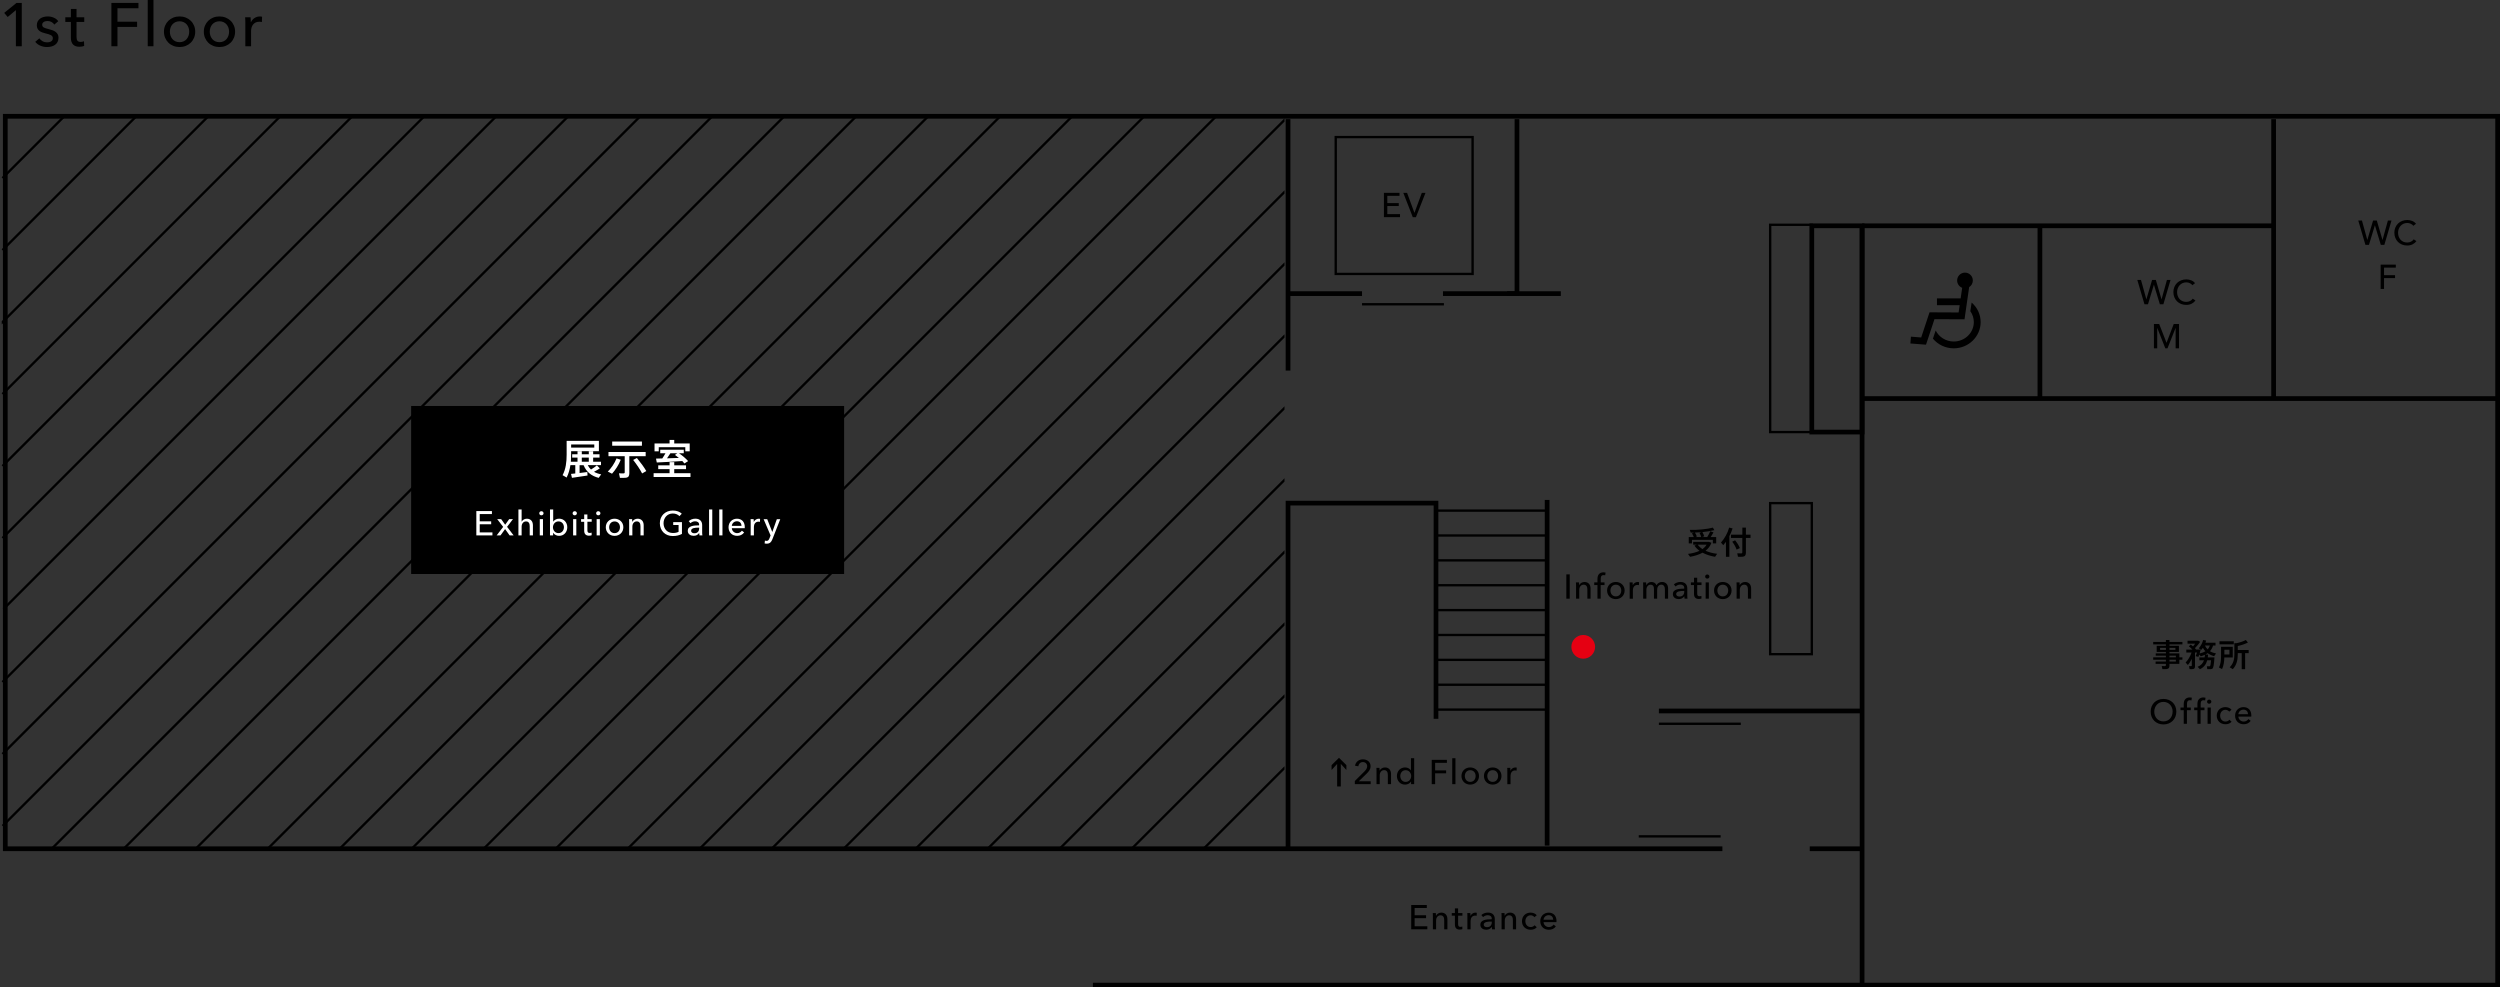 <?xml version="1.0" encoding="UTF-8"?>
<svg id="_レイヤー_2" data-name="レイヤー 2" xmlns="http://www.w3.org/2000/svg" xmlns:xlink="http://www.w3.org/1999/xlink" viewBox="0 0 1060.34 418.82">
  <rect x="0" y="0" width="1060.34" height="418.82" fill="#333333" stroke="none"/>
  <defs>
    <style>
      .cls-1, .cls-2, .cls-3 {
        fill: none;
      }

      .cls-1, .cls-3 {
        stroke: #000;
        stroke-miterlimit: 10;
      }

      .cls-4 {
        fill: #e50012;
      }

      .cls-4, .cls-5, .cls-2, .cls-6 {
        stroke-width: 0px;
      }

      .cls-6 {
        fill: #fff;
      }

      .cls-3 {
        stroke-width: 2px;
      }

      .cls-7 {
        clip-path: url(#clippath);
      }
    </style>
    <clipPath id="clippath">
      <rect class="cls-2" x=".74" y="49.22" width="544.06" height="310.67"/>
    </clipPath>
  </defs>
  <g id="_レイヤー_1-2" data-name="レイヤー 1">
    <g>
      <polyline class="cls-3" points="463.54 417.82 1059.34 417.82 1059.34 49.32 2.24 49.32 2.24 359.99 730.53 359.99"/>
      <line class="cls-3" x1="789.78" y1="417.82" x2="789.78" y2="95.77"/>
      <line class="cls-3" x1="789.78" y1="95.77" x2="964.32" y2="95.77"/>
      <line class="cls-3" x1="789.78" y1="169.04" x2="1059.34" y2="169.04"/>
      <line class="cls-3" x1="964.32" y1="50.53" x2="964.32" y2="169.04"/>
      <line class="cls-3" x1="865.2" y1="95.77" x2="865.2" y2="169.04"/>
      <line class="cls-3" x1="656.19" y1="358.65" x2="656.19" y2="212.04"/>
      <line class="cls-3" x1="703.59" y1="301.55" x2="789.78" y2="301.55"/>
      <line class="cls-3" x1="546.3" y1="50.53" x2="546.3" y2="157.18"/>
      <polyline class="cls-3" points="546.3 359.99 546.3 213.39 609.06 213.39 609.06 304.87"/>
      <line class="cls-3" x1="546.3" y1="124.53" x2="577.68" y2="124.53"/>
      <polyline class="cls-3" points="612.02 124.53 643.4 124.53 643.4 50.53"/>
      <line class="cls-3" x1="767.58" y1="359.99" x2="789.78" y2="359.99"/>
      <rect class="cls-1" x="750.79" y="213.39" width="17.66" height="64.07"/>
      <rect class="cls-1" x="750.79" y="95.34" width="17.66" height="87.92"/>
      <rect class="cls-3" x="768.45" y="95.77" width="21.33" height="87.49"/>
      <line class="cls-3" x1="639.19" y1="124.53" x2="662" y2="124.53"/>
      <line class="cls-1" x1="609.06" y1="216.57" x2="656.19" y2="216.57"/>
      <line class="cls-1" x1="609.06" y1="227.12" x2="656.19" y2="227.12"/>
      <line class="cls-1" x1="609.06" y1="237.67" x2="656.19" y2="237.67"/>
      <line class="cls-1" x1="609.06" y1="248.22" x2="656.19" y2="248.22"/>
      <line class="cls-1" x1="609.06" y1="258.77" x2="656.19" y2="258.77"/>
      <line class="cls-1" x1="609.06" y1="269.32" x2="656.19" y2="269.32"/>
      <line class="cls-1" x1="609.06" y1="290.42" x2="656.19" y2="290.42"/>
      <line class="cls-1" x1="609.06" y1="279.87" x2="656.19" y2="279.87"/>
      <line class="cls-1" x1="609.06" y1="300.97" x2="656.19" y2="300.97"/>
      <line class="cls-1" x1="577.68" y1="129.05" x2="612.42" y2="129.05"/>
      <line class="cls-1" x1="703.59" y1="306.98" x2="738.34" y2="306.98"/>
      <line class="cls-1" x1="695.05" y1="354.73" x2="729.79" y2="354.73"/>
      <g>
        <path class="cls-5" d="M588.41,90.82h5.39v1.28h-6.83v-10.31h6.61v1.27h-5.17v3.08h4.86v1.24h-4.86v3.43Z"/>
        <path class="cls-5" d="M599.9,90.24h.04l3.1-8.44h1.56l-4.05,10.31h-1.34l-4.02-10.31h1.6l3.1,8.44Z"/>
      </g>
      <g>
        <path class="cls-5" d="M599.99,392.87h5.39v1.28h-6.83v-10.31h6.61v1.27h-5.17v3.08h4.86v1.24h-4.86v3.43Z"/>
        <path class="cls-5" d="M608.99,387.25c.02.18.03.37.04.59,0,.22.01.4.01.55h.04c.09-.19.21-.36.36-.52s.32-.3.52-.42.41-.22.64-.28c.23-.07.48-.1.73-.1.45,0,.83.08,1.15.23.32.15.59.35.8.6.21.25.37.55.47.89.1.34.15.7.15,1.09v4.28h-1.36v-3.83c0-.28-.02-.55-.07-.8-.04-.25-.12-.48-.24-.67-.12-.19-.28-.35-.48-.47s-.47-.17-.79-.17c-.54,0-.99.21-1.34.62-.34.41-.52.96-.52,1.65v3.67h-1.36v-5.42c0-.18,0-.42-.01-.71,0-.29-.02-.55-.04-.77h1.29Z"/>
        <path class="cls-5" d="M620.27,388.37h-1.83v3.59c0,.42.08.72.23.89.16.18.4.27.74.27.13,0,.26-.01.41-.04.15-.03.28-.07.39-.12l.04,1.12c-.17.06-.35.1-.55.14-.2.03-.41.05-.62.05-.65,0-1.15-.18-1.49-.54-.34-.36-.51-.9-.51-1.62v-3.74h-1.33v-1.12h1.33v-1.98h1.35v1.98h1.83v1.12Z"/>
        <path class="cls-5" d="M622.37,388.03c0-.29-.02-.55-.04-.77h1.29c.02.18.03.38.04.61s.01.42.01.56h.04c.19-.41.48-.74.85-.98.37-.25.79-.37,1.26-.37.21,0,.39.02.54.07l-.06,1.26c-.19-.05-.4-.07-.63-.07-.33,0-.62.06-.86.18-.24.12-.44.28-.6.49s-.28.44-.36.7c-.08.27-.12.55-.12.84v3.62h-1.36v-5.42c0-.18,0-.42-.01-.71Z"/>
        <path class="cls-5" d="M632.71,389.69c0-.52-.16-.9-.47-1.15s-.72-.37-1.24-.37c-.39,0-.76.08-1.1.23-.34.15-.63.34-.87.57l-.73-.87c.34-.32.75-.57,1.24-.76.49-.19,1.02-.28,1.58-.28.49,0,.92.07,1.29.21.36.14.66.33.89.58s.41.53.52.86.17.68.17,1.06v3.01c0,.23,0,.48.02.74.02.26.04.47.08.63h-1.25c-.08-.33-.12-.66-.12-.99h-.04c-.25.37-.57.66-.95.86-.38.2-.84.31-1.36.31-.27,0-.56-.04-.85-.11-.3-.07-.57-.19-.81-.36-.24-.16-.44-.38-.6-.65-.16-.27-.24-.61-.24-1,0-.52.14-.94.42-1.24s.65-.54,1.11-.7c.46-.16.97-.26,1.54-.31s1.15-.07,1.73-.07v-.19ZM632.37,390.87c-.34,0-.69.01-1.05.04-.36.03-.69.09-.99.17-.3.09-.54.22-.73.39-.19.17-.29.41-.29.7,0,.2.04.37.12.51.08.13.19.25.33.33.14.09.29.15.45.18.16.03.33.05.51.05.64,0,1.13-.19,1.48-.57.34-.38.52-.86.52-1.44v-.36h-.33Z"/>
        <path class="cls-5" d="M638.12,387.25c.02.18.03.37.04.59.01.22.01.4.01.55h.04c.09-.19.21-.36.36-.52s.32-.3.52-.42.41-.22.64-.28c.23-.07.48-.1.73-.1.45,0,.83.08,1.15.23.32.15.59.35.8.6.21.25.37.55.47.89.1.34.15.7.15,1.09v4.28h-1.36v-3.83c0-.28-.02-.55-.07-.8-.04-.25-.12-.48-.24-.67-.12-.19-.28-.35-.48-.47-.2-.12-.47-.17-.79-.17-.55,0-.99.21-1.34.62-.35.41-.52.96-.52,1.65v3.67h-1.36v-5.42c0-.18,0-.42-.01-.71,0-.29-.02-.55-.04-.77h1.29Z"/>
        <path class="cls-5" d="M650.79,389c-.15-.22-.36-.41-.65-.56-.29-.15-.6-.23-.93-.23-.36,0-.68.07-.95.2-.28.14-.51.32-.71.55-.19.23-.34.49-.44.79-.1.3-.15.62-.15.95s.05.65.15.95c.1.3.25.57.44.79.19.23.43.41.71.55.28.14.6.2.96.2s.67-.07.95-.2.52-.32.71-.55l.92.83c-.29.34-.65.6-1.09.79-.44.19-.93.28-1.48.28s-1.03-.09-1.48-.26c-.45-.17-.84-.42-1.17-.73s-.59-.7-.78-1.14c-.19-.45-.28-.95-.28-1.5s.09-1.04.28-1.49c.18-.45.44-.83.77-1.15.33-.32.72-.57,1.17-.74s.94-.26,1.46-.26c.48,0,.97.1,1.45.29.48.19.86.47,1.14.84l-.99.8Z"/>
        <path class="cls-5" d="M660.16,390.65v.23c0,.08,0,.16-.01.23h-5.47c0,.29.08.56.2.82.12.26.28.48.49.67.2.19.44.33.71.44.27.11.55.16.85.16.47,0,.87-.1,1.21-.31s.61-.45.8-.74l.96.77c-.37.49-.8.85-1.3,1.08s-1.06.35-1.67.35c-.52,0-1.01-.09-1.46-.26-.45-.17-.83-.42-1.15-.73s-.57-.7-.76-1.14c-.19-.45-.28-.94-.28-1.48s.09-1.03.27-1.48.43-.84.75-1.16c.32-.32.7-.57,1.14-.75.44-.18.91-.27,1.41-.27s.96.08,1.38.25c.41.17.76.4,1.05.71s.51.69.66,1.13c.16.44.23.94.23,1.49ZM658.77,390.1c-.01-.27-.06-.53-.14-.76-.08-.24-.2-.44-.36-.62-.16-.17-.36-.31-.6-.41-.24-.1-.52-.15-.84-.15-.29,0-.56.05-.82.15-.26.1-.48.24-.67.41-.19.17-.34.38-.46.62-.12.24-.19.49-.21.76h4.1Z"/>
      </g>
      <g>
        <path class="cls-5" d="M923.06,301.83c0,.8-.14,1.53-.41,2.19s-.66,1.24-1.14,1.72c-.48.48-1.06.85-1.73,1.12s-1.4.4-2.18.4-1.51-.13-2.17-.4c-.66-.27-1.24-.64-1.72-1.12-.49-.48-.86-1.05-1.13-1.72-.27-.66-.41-1.39-.41-2.19s.13-1.54.41-2.2c.27-.66.65-1.23,1.13-1.7.48-.47,1.06-.84,1.72-1.1.66-.26,1.39-.39,2.17-.39s1.51.13,2.18.39,1.25.63,1.73,1.1c.49.47.87,1.04,1.14,1.7.28.66.41,1.4.41,2.2ZM921.5,301.83c0-.56-.09-1.09-.28-1.59-.18-.5-.45-.94-.78-1.32-.34-.38-.75-.68-1.23-.89-.48-.22-1.02-.33-1.62-.33s-1.13.11-1.61.33c-.48.22-.89.52-1.22.89-.33.38-.59.82-.78,1.32-.18.5-.28,1.03-.28,1.59s.09,1.11.28,1.62c.18.5.45.94.78,1.32.34.37.75.67,1.22.88.47.21,1.01.32,1.6.32s1.13-.11,1.61-.32c.48-.21.9-.51,1.23-.88.34-.37.6-.81.78-1.32.18-.5.28-1.04.28-1.62Z"/>
        <path class="cls-5" d="M929.16,301.21h-1.6v5.78h-1.36v-5.78h-1.37v-1.12h1.37v-1.44c0-.41.05-.78.14-1.13s.24-.64.45-.89c.21-.25.47-.45.8-.6s.72-.22,1.19-.22c.33,0,.62.03.86.1l-.16,1.18c-.11-.03-.21-.05-.32-.07-.11-.02-.23-.03-.36-.03-.26,0-.47.05-.63.14-.16.09-.28.22-.37.37-.09.15-.15.33-.17.53-.03.2-.04.41-.04.62v1.44h1.6v1.12Z"/>
        <path class="cls-5" d="M934.96,301.21h-1.6v5.78h-1.36v-5.78h-1.37v-1.12h1.37v-1.44c0-.41.05-.78.14-1.13s.24-.64.45-.89c.21-.25.47-.45.8-.6s.72-.22,1.19-.22c.33,0,.62.03.86.1l-.16,1.18c-.11-.03-.21-.05-.32-.07-.11-.02-.23-.03-.36-.03-.26,0-.47.05-.63.14-.16.09-.28.22-.37.37-.09.15-.15.33-.17.53-.03.2-.04.41-.04.62v1.44h1.6v1.12ZM937.91,297.6c0,.25-.09.46-.27.63-.18.16-.39.25-.65.25s-.46-.08-.64-.25c-.17-.17-.26-.38-.26-.62s.09-.46.26-.63c.17-.17.39-.25.64-.25s.47.08.65.25c.18.17.27.38.27.63ZM937.67,306.99h-1.36v-6.9h1.36v6.9Z"/>
        <path class="cls-5" d="M945.49,301.84c-.15-.22-.36-.41-.66-.56-.29-.15-.6-.23-.93-.23-.36,0-.68.07-.95.2-.28.14-.51.32-.71.55-.19.23-.34.49-.44.79-.1.3-.15.62-.15.95s.05.65.15.95c.1.3.25.57.44.79.19.23.43.41.71.55.28.14.6.2.96.2s.67-.07.95-.2c.29-.14.52-.32.71-.55l.92.83c-.29.34-.65.6-1.09.79-.44.19-.93.28-1.49.28s-1.03-.09-1.48-.26c-.45-.17-.84-.42-1.17-.73-.33-.32-.59-.7-.78-1.14-.19-.45-.28-.95-.28-1.5s.09-1.04.28-1.49c.18-.45.44-.83.77-1.15s.72-.57,1.17-.74.94-.26,1.46-.26c.49,0,.97.1,1.45.29.48.19.86.47,1.14.84l-.99.8Z"/>
        <path class="cls-5" d="M954.86,303.48v.23c0,.08,0,.16-.01.23h-5.47c.01.29.08.56.2.82.12.26.28.48.49.67s.44.33.71.44c.27.11.55.16.85.16.47,0,.87-.1,1.21-.31s.61-.45.8-.74l.96.77c-.37.49-.8.85-1.3,1.08s-1.05.35-1.67.35c-.52,0-1.01-.09-1.46-.26-.45-.17-.83-.42-1.15-.73-.32-.32-.57-.7-.76-1.14-.19-.45-.28-.94-.28-1.48s.09-1.03.27-1.48.43-.84.75-1.16c.32-.32.7-.57,1.14-.75s.91-.27,1.41-.27.96.08,1.38.25c.41.17.76.4,1.05.71s.51.69.66,1.13c.16.44.23.94.23,1.49ZM953.47,302.93c-.01-.27-.06-.53-.14-.76-.08-.24-.2-.44-.36-.62s-.36-.31-.6-.41c-.24-.1-.52-.15-.84-.15-.29,0-.56.05-.82.15-.26.1-.48.24-.67.41s-.34.38-.46.62c-.12.24-.19.49-.21.76h4.1Z"/>
      </g>
      <g>
        <path class="cls-5" d="M910.33,126.95h.03l2.42-8.21h1.59l2.4,8.21h.03l2.27-8.21h1.53l-3.03,10.31h-1.5l-2.5-8.28h-.03l-2.5,8.28h-1.5l-3.03-10.31h1.56l2.27,8.21Z"/>
        <path class="cls-5" d="M931.18,127.45c-.41.55-.94,1-1.59,1.35-.65.34-1.43.52-2.34.52-.79,0-1.51-.13-2.18-.4-.66-.27-1.24-.64-1.72-1.12-.48-.48-.86-1.05-1.13-1.72-.27-.66-.41-1.39-.41-2.19s.14-1.54.42-2.2.66-1.23,1.15-1.7c.49-.47,1.07-.84,1.74-1.1.67-.26,1.4-.39,2.18-.39.35,0,.7.03,1.06.1.36.07.7.17,1.03.31s.63.3.9.5.5.43.7.69l-1.13.87c-.25-.35-.61-.64-1.07-.87-.46-.23-.96-.34-1.49-.34-.6,0-1.14.11-1.62.33-.48.22-.89.52-1.23.89s-.6.82-.79,1.32c-.19.5-.28,1.03-.28,1.59s.09,1.13.27,1.63c.18.5.44.94.77,1.32.33.37.74.67,1.22.88.48.21,1.02.32,1.61.32s1.11-.12,1.59-.35.87-.57,1.18-1.02l1.15.79Z"/>
        <path class="cls-5" d="M918.89,145.35h.03l3.04-7.92h2.24v10.31h-1.44v-8.62h-.03l-3.42,8.62h-.92l-3.41-8.62h-.03v8.62h-1.4v-10.31h2.24l3.09,7.92Z"/>
      </g>
      <g>
        <path class="cls-5" d="M1004.05,101.76h.03l2.42-8.21h1.59l2.4,8.21h.03l2.27-8.21h1.53l-3.03,10.31h-1.5l-2.5-8.28h-.03l-2.5,8.28h-1.5l-3.03-10.31h1.56l2.27,8.21Z"/>
        <path class="cls-5" d="M1024.9,102.26c-.41.55-.94,1-1.59,1.35s-1.43.52-2.34.52c-.79,0-1.51-.13-2.18-.4-.66-.27-1.24-.64-1.72-1.12-.48-.48-.86-1.05-1.13-1.72-.27-.66-.41-1.39-.41-2.19s.14-1.54.42-2.2c.28-.66.66-1.23,1.15-1.7.49-.47,1.07-.84,1.74-1.1.67-.26,1.4-.39,2.18-.39.35,0,.7.03,1.06.1.36.07.7.17,1.03.31.33.14.63.3.9.5.27.2.5.43.7.69l-1.13.87c-.25-.35-.61-.64-1.07-.87-.46-.23-.96-.34-1.49-.34-.6,0-1.14.11-1.62.33-.48.22-.89.52-1.23.9-.34.38-.6.82-.79,1.32-.19.5-.28,1.03-.28,1.59s.09,1.13.27,1.63.44.94.77,1.32c.33.37.74.67,1.22.88.48.21,1.02.32,1.61.32s1.11-.12,1.59-.35c.48-.23.87-.57,1.18-1.02l1.15.79Z"/>
        <path class="cls-5" d="M1011.16,122.55h-1.44v-10.31h6.43v1.27h-4.99v3.2h4.67v1.24h-4.67v4.59Z"/>
      </g>
      <circle class="cls-4" cx="671.51" cy="274.35" r="5.03"/>
      <g>
        <path class="cls-5" d="M567.14,324.03h-.03l-2.34,2.55v-2.07l3.14-3.1,3.14,3.1v2.07l-2.34-2.55h-.03v9.53h-1.55v-9.53Z"/>
        <path class="cls-5" d="M581.35,332.59h-6.72v-1.35l4.1-4.07c.31-.32.58-.65.8-1,.22-.35.34-.74.34-1.18,0-.27-.05-.52-.15-.73-.1-.22-.23-.41-.39-.56-.17-.16-.36-.27-.58-.36s-.46-.12-.71-.12c-.52,0-.96.17-1.3.5-.34.33-.55.76-.64,1.29l-1.38-.23c.06-.39.18-.75.37-1.08.19-.33.43-.63.72-.87s.63-.44,1.01-.57c.38-.14.79-.2,1.23-.2s.84.06,1.23.19c.39.13.74.31,1.04.55s.54.55.72.92.27.79.27,1.27c0,.33-.04.64-.13.92-.09.28-.21.55-.36.8-.15.25-.33.49-.53.72s-.42.45-.64.68l-3.35,3.26h5.05v1.27Z"/>
        <path class="cls-5" d="M585.08,325.68c.02.18.03.37.04.59.01.22.01.4.01.55h.04c.09-.18.21-.36.36-.52s.32-.3.52-.42c.19-.12.41-.22.64-.28.23-.07.48-.1.73-.1.45,0,.83.08,1.15.23.32.15.59.35.8.6.21.25.37.55.47.89.1.34.15.7.15,1.09v4.28h-1.36v-3.83c0-.28-.02-.55-.07-.8-.04-.25-.12-.48-.24-.67-.12-.19-.28-.35-.48-.47-.2-.12-.47-.17-.79-.17-.55,0-.99.21-1.34.62-.35.41-.52.96-.52,1.65v3.67h-1.36v-5.42c0-.19,0-.42-.01-.71,0-.29-.02-.55-.04-.77h1.29Z"/>
        <path class="cls-5" d="M598.45,331.5c-.26.42-.62.73-1.07.95-.45.22-.92.33-1.42.33-.53,0-1.01-.09-1.44-.28-.43-.19-.79-.45-1.09-.78-.3-.33-.53-.72-.7-1.16s-.25-.92-.25-1.43.08-.98.25-1.42c.17-.44.4-.83.71-1.16.31-.33.67-.59,1.1-.77.43-.18.9-.28,1.41-.28.56,0,1.05.12,1.47.36.42.24.75.53.99.87h.03v-5.14h1.36v11h-1.32v-1.09h-.03ZM593.91,329.13c0,.32.05.63.15.93.1.3.24.57.44.8s.43.42.71.56.61.21.99.21c.35,0,.67-.07.95-.2s.53-.32.74-.54c.2-.23.36-.49.47-.79.11-.3.17-.61.17-.94s-.06-.64-.17-.94c-.11-.3-.27-.57-.47-.8-.2-.23-.45-.42-.74-.55s-.6-.2-.95-.2c-.38,0-.71.07-.99.2s-.52.32-.71.55-.34.5-.44.8c-.1.3-.15.61-.15.93Z"/>
        <path class="cls-5" d="M608.69,332.59h-1.44v-10.31h6.43v1.27h-4.99v3.2h4.67v1.24h-4.67v4.59Z"/>
        <path class="cls-5" d="M617.31,332.59h-1.36v-11h1.36v11Z"/>
        <path class="cls-5" d="M627.3,329.12c0,.53-.09,1.02-.28,1.47-.19.45-.45.83-.79,1.16-.33.32-.73.58-1.19.76-.46.18-.95.27-1.47.27s-1.01-.09-1.47-.27c-.46-.18-.85-.43-1.18-.76-.33-.33-.59-.71-.78-1.16-.19-.45-.28-.94-.28-1.47s.09-1.02.28-1.46c.19-.44.45-.82.78-1.14.33-.32.72-.57,1.18-.75.46-.18.95-.27,1.47-.27s1.01.09,1.47.27c.46.18.85.43,1.19.75s.6.7.79,1.14c.19.44.28.93.28,1.46ZM625.87,329.13c0-.33-.05-.64-.15-.94-.1-.3-.25-.56-.44-.79-.19-.23-.44-.41-.72-.54-.29-.14-.61-.2-.98-.2s-.7.07-.98.2c-.29.14-.53.32-.72.54-.19.23-.34.49-.44.79-.1.3-.15.61-.15.94s.05.64.15.94c.1.3.25.57.44.8.2.23.44.42.72.55.29.14.62.2.98.2s.7-.07.98-.2c.29-.14.53-.32.72-.55s.34-.5.44-.8c.1-.3.15-.61.15-.94Z"/>
        <path class="cls-5" d="M636.83,329.12c0,.53-.09,1.02-.28,1.47-.19.45-.45.83-.79,1.16-.33.32-.73.58-1.19.76-.46.18-.95.27-1.47.27s-1.01-.09-1.47-.27c-.46-.18-.85-.43-1.18-.76-.33-.33-.59-.71-.78-1.16-.19-.45-.28-.94-.28-1.47s.09-1.02.28-1.46c.19-.44.45-.82.78-1.14.33-.32.72-.57,1.18-.75.46-.18.95-.27,1.47-.27s1.01.09,1.47.27c.46.18.85.43,1.19.75s.6.7.79,1.14c.19.44.28.93.28,1.46ZM635.4,329.13c0-.33-.05-.64-.15-.94-.1-.3-.25-.56-.44-.79-.19-.23-.44-.41-.72-.54-.29-.14-.61-.2-.98-.2s-.7.07-.98.2c-.29.14-.53.32-.72.54-.19.23-.34.49-.44.79-.1.3-.15.61-.15.94s.05.64.15.94c.1.3.25.57.44.8.2.23.44.42.72.55.29.14.62.2.98.2s.7-.07.98-.2c.29-.14.53-.32.72-.55s.34-.5.44-.8c.1-.3.15-.61.15-.94Z"/>
        <path class="cls-5" d="M639.31,326.46c0-.29-.02-.55-.04-.77h1.29c.02.18.03.38.04.61,0,.23.01.42.01.56h.04c.19-.41.48-.73.85-.98.37-.25.79-.37,1.26-.37.21,0,.39.02.54.07l-.06,1.26c-.19-.05-.4-.07-.63-.07-.33,0-.62.06-.86.18-.24.12-.44.28-.6.49s-.28.44-.36.71c-.08.27-.12.54-.12.84v3.62h-1.36v-5.42c0-.19,0-.42-.01-.71Z"/>
      </g>
      <g class="cls-7">
        <line class="cls-1" x1="833.55" y1="36.94" x2="505.89" y2="364.6"/>
        <line class="cls-1" x1="803.02" y1="36.94" x2="475.36" y2="364.6"/>
        <line class="cls-1" x1="772.48" y1="36.94" x2="444.82" y2="364.6"/>
        <line class="cls-1" x1="741.95" y1="36.94" x2="414.29" y2="364.6"/>
        <line class="cls-1" x1="711.41" y1="36.94" x2="383.75" y2="364.6"/>
        <line class="cls-1" x1="680.88" y1="36.94" x2="353.22" y2="364.6"/>
        <line class="cls-1" x1="650.34" y1="36.94" x2="322.68" y2="364.6"/>
        <line class="cls-1" x1="619.81" y1="36.94" x2="292.15" y2="364.6"/>
        <line class="cls-1" x1="589.27" y1="36.94" x2="261.61" y2="364.6"/>
        <line class="cls-1" x1="558.74" y1="36.94" x2="231.08" y2="364.6"/>
        <line class="cls-1" x1="528.2" y1="36.94" x2="200.54" y2="364.6"/>
        <line class="cls-1" x1="497.67" y1="36.94" x2="170.01" y2="364.6"/>
        <line class="cls-1" x1="467.13" y1="36.94" x2="139.47" y2="364.6"/>
        <line class="cls-1" x1="436.6" y1="36.94" x2="108.94" y2="364.6"/>
        <line class="cls-1" x1="406.06" y1="36.94" x2="78.4" y2="364.6"/>
        <line class="cls-1" x1="375.53" y1="36.94" x2="47.87" y2="364.6"/>
        <line class="cls-1" x1="344.99" y1="36.94" x2="17.33" y2="364.6"/>
        <line class="cls-1" x1="314.46" y1="36.94" x2="1.1" y2="350.3"/>
        <line class="cls-1" x1="283.92" y1="36.94" x2="1.04" y2="319.82"/>
        <line class="cls-1" x1="253.39" y1="36.94" x2="1.04" y2="289.29"/>
        <line class="cls-1" x1="222.85" y1="36.94" x2="1.49" y2="258.3"/>
        <line class="cls-1" x1="192.32" y1="36.94" x2="1.04" y2="228.22"/>
        <line class="cls-1" x1="161.78" y1="36.94" x2="1.04" y2="197.68"/>
        <line class="cls-1" x1="131.25" y1="36.94" x2="1.04" y2="167.15"/>
        <line class="cls-1" x1="100.71" y1="36.94" x2=".35" y2="137.3"/>
        <line class="cls-1" x1="70.18" y1="36.94" x2="1.04" y2="106.08"/>
        <line class="cls-1" x1="39.64" y1="36.94" x2="1.04" y2="75.54"/>
      </g>
      <rect class="cls-5" x="174.38" y="172.19" width="183.64" height="71.26"/>
      <g>
        <path class="cls-6" d="M244,200.8v-3.51h-2.07c-.28,1.86-.78,3.63-1.6,5.26l-1.72-1.01c1.37-2.6,1.72-5.54,1.72-8.7v-5.85h13.68v4.39h-11.78v1.46c0,1.01-.03,2-.12,2.99h2.83v-1.75h-2.26v-1.41h2.26v-1.25h1.82v1.25h2.97v-1.25h1.84v1.25h2.71v1.41h-2.71v1.75h3.33v1.46h-5.61c.36.73.83,1.34,1.37,1.86.99-.62,1.94-1.27,2.5-1.77l1.23,1.27c-.61.43-1.49.96-2.46,1.46.9.5,1.93.87,3.05,1.08l-1.06,1.49c-2.93-.76-5.17-2.36-6.4-5.38h-1.7v3.32c1.18-.14,2.36-.29,3.28-.42l.09,1.48c-1.93.31-4.89.76-6.6.99l-.4-1.67c.49-.05,1.11-.1,1.8-.19ZM252.06,189.84v-1.34h-9.82v1.34h9.82ZM249.73,195.83v-1.75h-2.97v1.75h2.97Z"/>
        <path class="cls-6" d="M263.29,194.98c-.87,2.22-2.26,4.34-3.71,5.94l-1.79-.9c1.51-1.51,2.85-3.47,3.7-5.59l1.8.56ZM266.92,200.71c0,1.11-.33,1.75-1.35,1.91-.52.09-1.75.07-2.64.05l-.4-1.93c.69.07,1.68.05,2,.03.33-.03.43-.17.43-.49v-6.8h-6.89v-1.77h15.78v1.77h-6.93v7.22ZM272.27,187.28v1.77h-12.62v-1.77h12.62ZM270.13,194.25c1.7,2.07,3,3.85,3.99,5.54l-1.77,1.02c-.9-1.74-2.19-3.66-3.8-5.73l1.58-.83Z"/>
        <path class="cls-6" d="M283.99,200.69v-1.72h-4.81v-1.6h4.81v-1.37h1.98v1.37h5v1.6h-5v1.72h6.89v1.63h-15.64v-1.63h6.77ZM283.99,188.09v-1.51h1.98v1.51h6.56v3.33h-1.87v-1.74h-11.26v1.74h-1.79v-3.33h6.39ZM280.9,194.44c.5-.75.99-1.53,1.35-2.2h-2.22v-1.49h9.98v1.49h-2.03c1.63,1.13,2.92,2.24,3.87,3.33l-1.56,1.01c-.26-.35-.56-.69-.9-1.04-3.19.23-8.07.49-10.83.62l-.33-1.65c.73-.02,1.65-.03,2.67-.07ZM287.94,194.22c-.52-.42-1.08-.85-1.67-1.27l.99-.71h-2.92c-.4.66-.9,1.41-1.44,2.15,1.7-.05,3.49-.1,5.03-.17Z"/>
      </g>
      <rect class="cls-1" x="566.53" y="58.14" width="58.05" height="58.05"/>
      <g>
        <path class="cls-5" d="M9.24,19.62h-2.5V4.3l-3.48,2.91-1.48-1.74L6.99,1.24h2.24v18.38Z"/>
        <path class="cls-5" d="M23.03,10.44c-.28-.45-.66-.82-1.17-1.1-.5-.29-1.06-.43-1.68-.43-.28,0-.55.03-.83.09-.28.06-.52.16-.74.29s-.39.29-.52.49-.19.44-.19.74c0,.52.23.9.7,1.15.46.25,1.16.48,2.09.69.59.14,1.13.3,1.63.49.5.19.93.43,1.31.71.37.29.66.63.87,1.02.21.4.31.86.31,1.4,0,.73-.14,1.34-.41,1.84s-.64.91-1.1,1.23c-.46.32-.98.55-1.57.69s-1.19.21-1.82.21c-.93,0-1.85-.18-2.74-.55-.89-.36-1.63-.92-2.22-1.66l1.74-1.48c.33.48.78.89,1.36,1.22.58.33,1.22.49,1.91.49.31,0,.61-.03.9-.09s.54-.16.78-.3c.23-.14.42-.32.56-.54s.21-.51.21-.86c0-.57-.27-.99-.82-1.27s-1.34-.54-2.4-.78c-.41-.1-.83-.23-1.26-.38-.42-.15-.81-.35-1.15-.61-.34-.26-.63-.58-.84-.97-.22-.39-.32-.87-.32-1.44,0-.66.13-1.22.4-1.7.27-.48.62-.86,1.05-1.17.43-.3.92-.53,1.48-.67.55-.15,1.12-.22,1.71-.22.88,0,1.73.17,2.55.52.82.35,1.45.85,1.9,1.51l-1.68,1.43Z"/>
        <path class="cls-5" d="M35.73,9.31h-3.27v6.4c0,.74.14,1.27.41,1.59.28.32.72.48,1.32.48.23,0,.47-.02.73-.07.26-.05.49-.12.7-.22l.08,2c-.29.1-.62.19-.97.25-.35.06-.72.09-1.1.09-1.16,0-2.04-.32-2.65-.96-.61-.64-.92-1.6-.92-2.88v-6.68h-2.36v-2h2.36v-3.53h2.4v3.53h3.27v2Z"/>
        <path class="cls-5" d="M49.82,19.62h-2.57V1.24h11.47v2.26h-8.9v5.71h8.33v2.21h-8.33v8.19Z"/>
        <path class="cls-5" d="M65.09,19.62h-2.43V0h2.43v19.62Z"/>
        <path class="cls-5" d="M82.8,13.44c0,.95-.17,1.82-.51,2.62s-.8,1.48-1.4,2.06c-.6.58-1.3,1.03-2.11,1.35-.81.32-1.69.48-2.62.48s-1.81-.16-2.62-.48c-.81-.32-1.51-.77-2.1-1.35-.59-.58-1.05-1.27-1.39-2.06s-.51-1.67-.51-2.62.17-1.82.51-2.61.8-1.47,1.39-2.04c.59-.57,1.29-1.02,2.1-1.34.81-.32,1.69-.48,2.62-.48s1.81.16,2.62.48c.81.32,1.52.77,2.11,1.34.6.57,1.06,1.25,1.4,2.04s.51,1.66.51,2.61ZM80.25,13.45c0-.59-.09-1.15-.27-1.68-.18-.53-.45-1.01-.79-1.41s-.78-.73-1.29-.97c-.51-.24-1.1-.36-1.75-.36s-1.24.12-1.75.36c-.51.24-.94.57-1.29.97s-.61.88-.79,1.41c-.18.54-.27,1.1-.27,1.68s.09,1.15.27,1.68c.18.53.45,1.01.79,1.42.35.41.78.74,1.29.98.51.24,1.1.36,1.75.36s1.24-.12,1.75-.36c.51-.24.94-.57,1.29-.98.35-.41.61-.89.79-1.42.18-.54.27-1.1.27-1.68Z"/>
        <path class="cls-5" d="M99.71,13.44c0,.95-.17,1.82-.51,2.62s-.8,1.48-1.4,2.06c-.6.58-1.3,1.03-2.11,1.35-.81.32-1.69.48-2.62.48s-1.81-.16-2.62-.48c-.81-.32-1.51-.77-2.1-1.35-.59-.58-1.05-1.27-1.39-2.06s-.51-1.67-.51-2.62.17-1.82.51-2.61.8-1.47,1.39-2.04c.59-.57,1.29-1.02,2.1-1.34.81-.32,1.69-.48,2.62-.48s1.81.16,2.62.48c.81.32,1.52.77,2.11,1.34.6.57,1.06,1.25,1.4,2.04s.51,1.66.51,2.61ZM97.16,13.45c0-.59-.09-1.15-.27-1.68-.18-.53-.45-1.01-.79-1.41s-.78-.73-1.29-.97c-.51-.24-1.1-.36-1.75-.36s-1.24.12-1.75.36c-.51.24-.94.57-1.29.97s-.61.88-.79,1.41c-.18.54-.27,1.1-.27,1.68s.09,1.15.27,1.68c.18.53.45,1.01.79,1.42.35.41.78.74,1.29.98.51.24,1.1.36,1.75.36s1.24-.12,1.75-.36c.51-.24.94-.57,1.29-.98.35-.41.61-.89.79-1.42.18-.54.27-1.1.27-1.68Z"/>
        <path class="cls-5" d="M104.04,8.69c-.02-.52-.04-.98-.07-1.38h2.3c.03.31.06.67.08,1.08.02.41.03.74.03,1h.07c.35-.73.85-1.31,1.52-1.75s1.41-.66,2.24-.66c.38,0,.7.04.96.12l-.1,2.25c-.35-.09-.72-.13-1.12-.13-.59,0-1.1.11-1.53.32-.43.22-.79.51-1.08.87-.29.36-.5.78-.64,1.26-.14.48-.21.97-.21,1.49v6.46h-2.43v-9.66c0-.33,0-.75-.02-1.27Z"/>
      </g>
      <g>
        <path class="cls-6" d="M203.48,225.8h5.38v1.28h-6.83v-10.31h6.61v1.27h-5.17v3.08h4.86v1.24h-4.86v3.43Z"/>
        <path class="cls-6" d="M213.4,223.46l-2.52-3.27h1.69l1.69,2.37,1.7-2.37h1.6l-2.49,3.26,2.78,3.64h-1.7l-1.92-2.69-1.95,2.69h-1.64l2.77-3.62Z"/>
        <path class="cls-6" d="M221.27,221.23c.17-.34.45-.63.85-.87.4-.24.85-.36,1.34-.36.45,0,.83.08,1.15.23.32.15.59.35.8.6.21.25.37.55.47.89.1.34.15.7.15,1.09v4.28h-1.36v-3.82c0-.28-.02-.55-.07-.8s-.12-.48-.24-.67c-.12-.19-.28-.35-.47-.47-.2-.12-.46-.17-.78-.17-.55,0-.99.21-1.34.62-.35.41-.53.96-.53,1.65v3.66h-1.36v-11h1.36v5.15h.03Z"/>
        <path class="cls-6" d="M230.54,217.69c0,.25-.09.46-.27.63-.18.16-.39.25-.65.25s-.46-.08-.64-.25-.26-.38-.26-.62.09-.46.26-.63.39-.25.64-.25.47.08.65.25c.18.17.27.38.27.63ZM230.3,227.08h-1.36v-6.9h1.36v6.9Z"/>
        <path class="cls-6" d="M234.59,225.99v1.09h-1.32v-11h1.36v5.14h.04c.23-.34.56-.63.98-.87.42-.24.91-.36,1.49-.36.51,0,.98.09,1.41.28.42.18.79.44,1.09.77s.54.72.71,1.16.25.91.25,1.42-.08.98-.25,1.43c-.16.45-.4.83-.7,1.16-.3.33-.66.59-1.09.78-.43.19-.91.28-1.44.28-.49,0-.97-.11-1.41-.33s-.8-.53-1.08-.95h-.03ZM239.18,223.63c0-.32-.05-.63-.15-.93-.1-.3-.24-.57-.44-.8s-.44-.42-.72-.55c-.29-.14-.62-.2-1-.2-.35,0-.67.07-.96.2-.29.13-.53.32-.74.55-.2.23-.36.5-.47.8-.11.3-.17.61-.17.94s.06.64.17.94c.11.3.27.56.47.79.2.23.45.41.74.54.29.14.61.2.96.2.38,0,.71-.07,1-.21s.53-.33.72-.56.34-.5.44-.8c.1-.3.15-.61.15-.93Z"/>
        <path class="cls-6" d="M244.68,217.69c0,.25-.09.46-.27.63-.18.16-.39.25-.65.25s-.46-.08-.64-.25-.26-.38-.26-.62.09-.46.26-.63.39-.25.64-.25.47.08.65.25c.18.17.27.38.27.63ZM244.44,227.08h-1.36v-6.9h1.36v6.9Z"/>
        <path class="cls-6" d="M250.97,221.3h-1.83v3.59c0,.42.08.72.23.89.15.18.4.27.74.27.13,0,.26-.01.41-.04s.28-.07.39-.12l.04,1.12c-.17.06-.35.1-.55.14-.2.03-.41.05-.62.05-.65,0-1.15-.18-1.49-.54-.34-.36-.51-.9-.51-1.62v-3.74h-1.32v-1.12h1.32v-1.98h1.35v1.98h1.83v1.12Z"/>
        <path class="cls-6" d="M254.66,217.69c0,.25-.09.46-.27.63-.18.16-.39.25-.65.25s-.46-.08-.64-.25-.26-.38-.26-.62.09-.46.26-.63.39-.25.64-.25.47.08.65.25c.18.17.27.38.27.63ZM254.42,227.08h-1.36v-6.9h1.36v6.9Z"/>
        <path class="cls-6" d="M264.38,223.62c0,.53-.09,1.02-.28,1.47s-.45.83-.79,1.16c-.33.32-.73.58-1.19.76-.46.18-.95.27-1.47.27s-1.01-.09-1.47-.27c-.46-.18-.85-.43-1.18-.76-.33-.33-.59-.71-.78-1.16-.19-.45-.28-.94-.28-1.47s.09-1.02.28-1.46c.19-.44.45-.82.78-1.14.33-.32.72-.57,1.18-.75.46-.18.95-.27,1.47-.27s1.01.09,1.47.27.85.43,1.19.75c.33.32.6.7.79,1.14s.28.93.28,1.46ZM262.95,223.63c0-.33-.05-.64-.15-.94-.1-.3-.25-.56-.44-.79-.19-.23-.44-.41-.72-.54-.29-.14-.61-.2-.98-.2s-.7.07-.98.2c-.29.13-.53.32-.72.54-.19.23-.34.49-.44.79-.1.3-.15.61-.15.94s.05.64.15.94c.1.3.25.57.44.8.19.23.44.42.72.55.29.14.62.2.98.2s.7-.07.98-.2c.29-.14.53-.32.72-.55.19-.23.34-.5.44-.8.1-.3.15-.61.15-.94Z"/>
        <path class="cls-6" d="M268.1,220.18c.02.18.03.37.04.59,0,.22.01.4.01.55h.04c.09-.19.21-.36.36-.52s.32-.3.52-.42.41-.22.64-.28.48-.1.73-.1c.45,0,.83.08,1.15.23s.59.35.8.6c.21.25.37.55.47.89.1.34.15.7.15,1.09v4.28h-1.36v-3.83c0-.28-.02-.55-.07-.8-.04-.25-.12-.48-.24-.67s-.28-.35-.48-.47c-.2-.12-.47-.17-.79-.17-.55,0-.99.21-1.34.62-.35.41-.52.96-.52,1.65v3.67h-1.36v-5.42c0-.18,0-.42-.01-.71s-.02-.55-.04-.77h1.29Z"/>
        <path class="cls-6" d="M288.17,218.91c-.31-.34-.71-.61-1.19-.81-.48-.2-1.02-.31-1.61-.31s-1.15.11-1.63.33c-.49.22-.9.52-1.24.89-.34.38-.6.82-.79,1.32-.18.5-.28,1.03-.28,1.59s.09,1.11.28,1.62c.18.5.45.94.79,1.32.34.37.76.67,1.25.88.49.21,1.05.32,1.66.32.48,0,.93-.04,1.34-.13.41-.09.76-.21,1.06-.38v-2.87h-2.28v-1.23h3.71v5c-.54.29-1.13.51-1.78.67-.64.15-1.34.23-2.1.23-.81,0-1.55-.13-2.22-.4-.67-.27-1.25-.64-1.74-1.12-.48-.48-.86-1.05-1.13-1.72-.27-.66-.41-1.39-.41-2.19s.14-1.54.42-2.2c.28-.66.66-1.23,1.15-1.7.49-.47,1.07-.84,1.74-1.1s1.4-.39,2.18-.39c.83,0,1.56.12,2.21.36.65.24,1.18.57,1.61.98l-1,1.05Z"/>
        <path class="cls-6" d="M296.53,222.62c0-.52-.16-.9-.47-1.15-.31-.25-.72-.37-1.24-.37-.39,0-.75.08-1.1.23-.34.15-.63.34-.87.57l-.73-.87c.34-.32.75-.57,1.24-.76.49-.19,1.02-.28,1.58-.28.49,0,.92.07,1.29.21.36.14.66.33.89.58s.41.53.52.86c.12.33.17.68.17,1.06v3.01c0,.23,0,.48.02.74.02.26.04.47.08.63h-1.24c-.08-.33-.12-.66-.12-.99h-.04c-.25.37-.57.66-.95.86s-.84.31-1.36.31c-.27,0-.56-.04-.85-.11-.3-.07-.57-.19-.81-.36-.24-.16-.44-.38-.6-.65-.16-.27-.24-.61-.24-1,0-.52.14-.94.42-1.24s.65-.54,1.11-.7c.46-.16.97-.26,1.54-.31s1.15-.07,1.73-.07v-.19ZM296.19,223.8c-.34,0-.69.01-1.05.04-.36.03-.69.09-.99.17-.3.09-.54.22-.73.39s-.29.41-.29.7c0,.2.04.37.12.51.08.13.19.25.33.33.14.09.29.15.45.18.16.03.33.05.51.05.64,0,1.13-.19,1.48-.57.34-.38.52-.86.52-1.44v-.36h-.33Z"/>
        <path class="cls-6" d="M302.1,227.08h-1.36v-11h1.36v11Z"/>
        <path class="cls-6" d="M306.42,227.08h-1.36v-11h1.36v11Z"/>
        <path class="cls-6" d="M315.88,223.57v.23c0,.08,0,.16-.01.23h-5.47c0,.29.08.56.2.82.12.26.28.48.49.67.2.19.44.33.71.44.27.11.55.16.85.16.47,0,.87-.1,1.21-.31.34-.2.61-.45.8-.74l.96.77c-.37.49-.8.85-1.3,1.08-.5.23-1.05.35-1.67.35-.52,0-1.01-.09-1.46-.26-.45-.17-.83-.42-1.15-.73-.32-.32-.57-.7-.76-1.14-.19-.45-.28-.94-.28-1.48s.09-1.03.27-1.48c.18-.45.43-.84.75-1.16.32-.32.7-.57,1.14-.75.44-.18.91-.27,1.41-.27s.96.08,1.38.25c.41.17.76.4,1.05.71s.51.69.66,1.13c.16.44.23.94.23,1.49ZM314.49,223.03c0-.27-.06-.53-.14-.76-.08-.24-.2-.44-.36-.62-.16-.17-.36-.31-.6-.41-.24-.1-.52-.15-.84-.15-.29,0-.56.05-.82.15-.26.1-.48.24-.67.41-.19.17-.34.38-.46.62-.12.24-.19.49-.21.76h4.1Z"/>
        <path class="cls-6" d="M318.39,220.95c0-.29-.02-.55-.04-.77h1.29c.02.18.03.38.04.61,0,.23.01.42.01.56h.04c.19-.41.48-.74.85-.98s.79-.37,1.26-.37c.21,0,.39.02.54.07l-.06,1.26c-.19-.05-.4-.07-.63-.07-.33,0-.62.06-.86.18-.24.12-.44.28-.6.49-.16.2-.28.44-.36.7-.08.27-.12.55-.12.84v3.62h-1.36v-5.42c0-.18,0-.42-.01-.71Z"/>
        <path class="cls-6" d="M327.54,225.61h.03l1.91-5.41h1.46l-3.35,8.53c-.12.29-.24.55-.38.78-.14.23-.3.42-.48.58s-.4.28-.65.37c-.25.09-.54.13-.88.13-.15,0-.29,0-.44-.02-.15-.01-.3-.04-.46-.08l.13-1.2c.23.08.46.12.68.12.36,0,.63-.1.8-.3.17-.2.33-.48.48-.85l.44-1.15-2.95-6.9h1.53l2.14,5.41Z"/>
      </g>
      <g>
        <path class="cls-5" d="M665.78,253.92h-1.44v-10.31h1.44v10.31Z"/>
        <path class="cls-5" d="M669.71,247.02c.02.18.03.37.04.59.01.22.01.4.01.55h.04c.09-.19.21-.36.36-.52.15-.16.32-.3.52-.42s.41-.22.64-.28.48-.1.73-.1c.45,0,.83.08,1.15.23s.59.35.8.6c.21.25.37.55.47.89.1.34.15.7.15,1.09v4.28h-1.36v-3.83c0-.28-.02-.55-.07-.8-.04-.25-.12-.48-.24-.67s-.28-.35-.48-.47-.47-.17-.79-.17c-.54,0-.99.21-1.34.62-.34.41-.52.96-.52,1.65v3.67h-1.36v-5.42c0-.18,0-.42-.01-.71s-.02-.55-.04-.77h1.29Z"/>
        <path class="cls-5" d="M680.5,248.14h-1.6v5.78h-1.36v-5.78h-1.37v-1.12h1.37v-1.44c0-.41.05-.78.14-1.13s.24-.64.45-.89c.21-.25.47-.45.8-.6s.72-.22,1.19-.22c.33,0,.62.03.86.1l-.16,1.18c-.11-.03-.21-.05-.32-.07-.11-.02-.23-.03-.36-.03-.26,0-.47.05-.63.14-.16.09-.28.22-.37.37-.09.15-.15.33-.17.53-.03.2-.04.41-.04.62v1.44h1.6v1.12Z"/>
        <path class="cls-5" d="M689.06,250.45c0,.53-.09,1.02-.28,1.47-.19.45-.45.83-.79,1.16-.33.32-.73.58-1.19.76-.46.18-.95.27-1.47.27s-1.01-.09-1.47-.27c-.46-.18-.85-.43-1.18-.76-.33-.33-.59-.71-.78-1.16-.19-.45-.28-.94-.28-1.47s.09-1.02.28-1.46c.19-.44.45-.82.78-1.14.33-.32.72-.57,1.18-.75.46-.18.95-.27,1.47-.27s1.01.09,1.47.27c.46.18.85.43,1.19.75.33.32.6.7.79,1.14.19.44.28.93.28,1.46ZM687.63,250.46c0-.33-.05-.64-.15-.94s-.25-.56-.44-.79c-.19-.23-.44-.41-.72-.54-.29-.14-.61-.2-.98-.2s-.7.07-.98.2c-.29.13-.53.32-.72.54-.19.23-.34.49-.44.79-.1.3-.15.61-.15.94s.05.64.15.94c.1.3.25.57.44.8.19.23.43.42.72.55.29.14.61.2.98.2s.7-.07.98-.2.53-.32.72-.55c.19-.23.34-.5.44-.8.1-.3.15-.61.15-.94Z"/>
        <path class="cls-5" d="M691.2,247.79c0-.29-.02-.55-.04-.77h1.29c.02.18.03.38.04.61,0,.23.01.42.01.56h.04c.19-.41.48-.74.85-.98.37-.25.79-.37,1.26-.37.21,0,.39.02.54.07l-.06,1.26c-.19-.05-.4-.07-.63-.07-.33,0-.62.06-.86.18-.24.12-.44.28-.6.49s-.28.44-.36.7c-.08.27-.12.55-.12.84v3.62h-1.36v-5.42c0-.18,0-.42-.01-.71Z"/>
        <path class="cls-5" d="M699.08,247.22c.38-.26.84-.38,1.36-.38.46,0,.88.11,1.26.32.37.21.67.57.88,1.06.23-.45.56-.79.98-1.03.42-.24.87-.36,1.37-.36.45,0,.83.08,1.15.23.32.15.59.35.8.6.21.25.37.55.47.89.1.34.15.7.15,1.09v4.28h-1.36v-3.83c0-.28-.02-.55-.07-.8-.05-.25-.13-.48-.25-.67-.12-.19-.27-.35-.47-.47s-.44-.17-.74-.17-.58.07-.8.2c-.22.13-.41.3-.55.51-.14.21-.24.44-.31.71s-.09.53-.09.8v3.73h-1.36v-4.11c0-.27-.02-.52-.07-.74-.05-.22-.13-.41-.25-.57-.12-.16-.27-.29-.45-.38-.19-.09-.41-.14-.68-.14-.5,0-.92.21-1.26.62-.34.41-.5.96-.5,1.65v3.67h-1.36v-5.42c0-.18,0-.42-.01-.71,0-.29-.02-.55-.04-.77h1.29c.02.17.03.37.04.59,0,.22.01.4.01.55h.04c.17-.37.45-.68.84-.94Z"/>
        <path class="cls-5" d="M714.36,249.46c0-.52-.16-.9-.47-1.15-.31-.25-.72-.37-1.24-.37-.39,0-.76.08-1.1.23-.34.15-.63.34-.87.57l-.73-.87c.34-.32.75-.57,1.24-.76s1.02-.28,1.58-.28c.49,0,.92.07,1.29.21.36.14.66.33.89.58s.41.53.52.86.17.68.17,1.06v3.01c0,.23,0,.48.02.74.02.26.04.47.08.63h-1.25c-.08-.33-.12-.66-.12-.99h-.04c-.25.37-.57.66-.95.86-.38.2-.84.31-1.36.31-.27,0-.56-.04-.85-.11-.3-.07-.57-.19-.81-.36s-.44-.38-.6-.65c-.16-.27-.24-.61-.24-1,0-.52.14-.94.42-1.24s.65-.54,1.11-.7.97-.26,1.54-.31,1.15-.07,1.73-.07v-.19ZM714.02,250.64c-.34,0-.69.01-1.06.04-.36.03-.69.09-.99.17-.3.09-.54.22-.74.39-.19.17-.29.41-.29.7,0,.2.04.37.12.51.08.13.19.25.33.33.14.09.29.15.45.18.17.03.33.05.51.05.64,0,1.13-.19,1.48-.57.34-.38.52-.86.52-1.44v-.36h-.33Z"/>
        <path class="cls-5" d="M721.68,248.14h-1.83v3.59c0,.42.08.72.23.89.16.18.4.27.74.27.13,0,.26-.01.41-.04.15-.03.28-.07.39-.12l.04,1.12c-.16.06-.35.1-.55.14-.2.03-.4.05-.62.05-.65,0-1.15-.18-1.49-.54-.34-.36-.51-.9-.51-1.62v-3.74h-1.32v-1.12h1.32v-1.98h1.35v1.98h1.83v1.12Z"/>
        <path class="cls-5" d="M725.03,244.53c0,.25-.09.46-.27.63-.18.16-.4.25-.65.25s-.46-.08-.64-.25c-.17-.17-.26-.38-.26-.62s.09-.46.26-.63c.17-.17.39-.25.64-.25s.47.08.65.25c.18.17.27.38.27.63ZM724.79,253.92h-1.36v-6.9h1.36v6.9Z"/>
        <path class="cls-5" d="M734.42,250.45c0,.53-.09,1.02-.28,1.47-.19.45-.45.83-.79,1.16-.33.32-.73.58-1.19.76-.46.18-.95.27-1.47.27s-1.01-.09-1.47-.27c-.46-.18-.85-.43-1.18-.76-.33-.33-.59-.71-.78-1.16-.19-.45-.28-.94-.28-1.47s.09-1.02.28-1.46c.19-.44.45-.82.78-1.14.33-.32.72-.57,1.18-.75.46-.18.95-.27,1.47-.27s1.01.09,1.47.27c.46.18.85.43,1.19.75.33.32.6.7.79,1.14.19.44.28.93.28,1.46ZM732.99,250.46c0-.33-.05-.64-.15-.94s-.25-.56-.44-.79c-.19-.23-.44-.41-.72-.54-.29-.14-.61-.2-.98-.2s-.7.07-.98.2c-.29.13-.53.32-.72.54-.19.23-.34.49-.44.79-.1.3-.15.61-.15.94s.05.64.15.94c.1.3.25.57.44.8.19.23.43.42.72.55.29.14.61.2.98.2s.7-.07.98-.2.53-.32.72-.55c.19-.23.34-.5.44-.8.1-.3.15-.61.15-.94Z"/>
        <path class="cls-5" d="M737.81,247.02c.02.18.03.37.04.59.01.22.01.4.01.55h.04c.09-.19.21-.36.36-.52.15-.16.32-.3.52-.42s.41-.22.64-.28.48-.1.73-.1c.45,0,.83.08,1.15.23s.59.35.8.6c.21.25.37.55.47.89.1.34.15.7.15,1.09v4.28h-1.36v-3.83c0-.28-.02-.55-.07-.8-.04-.25-.12-.48-.24-.67s-.28-.35-.48-.47-.47-.17-.79-.17c-.54,0-.99.21-1.34.62-.34.41-.52.96-.52,1.65v3.67h-1.36v-5.42c0-.18,0-.42-.01-.71s-.02-.55-.04-.77h1.29Z"/>
      </g>
      <g>
        <path class="cls-5" d="M728.3,234.88l-.88,1.28c-1.95-.33-3.77-.91-5.31-1.75-1.47.83-3.27,1.39-5.29,1.75l-.87-1.23c1.9-.25,3.54-.68,4.87-1.32-.84-.61-1.58-1.35-2.16-2.19l1-.41h-1.52v-1.2h6.64l1.12.39c-.52,1.39-1.38,2.5-2.52,3.39,1.43.65,3.11,1.08,4.93,1.3ZM718.4,227.79c-.17-.49-.45-1.07-.79-1.56l.88-.33c-.49.01-.96.01-1.4,0l-.4-1.15c3.08.11,7.52-.32,9.8-.97l.63,1.07c-1.31.35-3.16.64-5.07.83.36.61.63,1.28.76,1.79l-.92.33h2.2c.53-.85,1.03-1.8,1.29-2.47l1.36.47c-.31.59-.73,1.3-1.2,2h2.36v2.67h-1.42v-1.48h-8.86v1.48h-1.36v-2.67h2.14ZM721.55,227.79c-.13-.53-.4-1.2-.73-1.76l.87-.32c-.95.08-1.91.15-2.82.17.39.57.67,1.2.83,1.68l-.59.23h2.44ZM722.08,232.89c.73-.52,1.32-1.15,1.75-1.88h-3.77c.52.73,1.2,1.36,2.02,1.88Z"/>
        <path class="cls-5" d="M733.49,236.16h-1.46v-6.35c-.36.49-.73.97-1.13,1.43l-.97-1.12c1.6-1.8,2.84-4.09,3.47-6.35l1.44.35c-.33,1.09-.79,2.2-1.35,3.28v8.77ZM738.99,226.77v-2.99h1.51v2.99h1.96v1.4h-1.96v6.24c0,.99-.31,1.56-1.26,1.7-.43.07-1.39.07-2.1.03l-.31-1.46c.6.05,1.42.07,1.7.04.36-.03.45-.21.45-.55v-6h-4.81v-1.4h4.81ZM735.92,229.16c.96,1.19,1.63,2.28,2.02,3.31l-1.39.64c-.35-1.06-.97-2.18-1.84-3.35,1.17-.56,1.19-.59,1.21-.6Z"/>
      </g>
      <g>
        <path class="cls-5" d="M918.64,278.8v-.71h-4.31v-.97h4.31v-.61h-3.91v-2.6h3.91v-.6h-5.39v-1.03h5.39v-.84h1.51v.84h5.49v1.03h-5.49v.6h4.01v2.6h-4.01v.61h4.19v1.68h1.3v1.01h-1.3v1.75h-4.19v.68c0,.89-.27,1.39-1.1,1.52-.39.07-1.25.07-1.9.03l-.28-1.29c.49.04,1.15.05,1.38.03.31-.03.39-.19.39-.45v-.51h-4.37v-1h4.37v-.75h-5.39v-1.01h5.39ZM916.16,275.62h2.48v-.84h-2.48v.84ZM922.67,275.62v-.84h-2.52v.84h2.52ZM922.86,278.8v-.71h-2.71v.71h2.71ZM920.15,279.82v.75h2.71v-.75h-2.71Z"/>
        <path class="cls-5" d="M927.95,282.05l-.96-1.05c.96-.96,1.95-2.55,2.54-4.25h-2.24v-1.24h2.59c-.41-.45-.92-.93-1.51-1.39l.81-.75c.35.27.68.52.97.77.32-.36.64-.76.92-1.15h-3.26v-1.22h4.57l.79.45c-.56.85-1.38,1.84-2.22,2.68.16.17.31.35.44.52l-.09.07h1.46l.64.04c-.12.51-.28,1.08-.47,1.63.98-.23,1.79-.52,2.46-.93-.4-.43-.76-.91-1.07-1.47-.2.29-.41.57-.64.85l-1.11-.64c.89-1.03,1.55-2.27,1.87-3.56l1.27.27c-.08.31-.19.61-.29.92h4.26v1.19h-1.04c-.29.98-.73,1.75-1.32,2.4.75.47,1.62.79,2.58.97l-.81,1.15c-1.01-.28-1.94-.69-2.74-1.28-.29.21-.61.4-.95.56l1.14.04c-.04.41-.08.8-.13,1.19h2.82c-.19,3-.41,4.51-.92,4.81-.2.12-.49.17-.85.19-.28,0-.91-.01-1.28-.03l-.17-1.2c.31.01.83.03,1.07.01.09,0,.17-.01.24-.05.19-.12.33-.91.47-2.52h-1.62c-.44,1.63-1.31,2.95-3.11,3.82l-.96-1.04c1.51-.61,2.28-1.59,2.68-2.78h-1.95v-1.2h2.23c.07-.36.11-.73.13-1.11-.55.24-1.13.45-1.79.64l-.59-.76c-.12.35-.25.68-.39.99l-1.17-.29c.21-.47.43-1.01.6-1.55h-.87v5.82c0,.69-.2,1.1-.81,1.2-.29.05-.97.07-1.5.04l-.23-1.28c.32.03.79.03.93.01.19,0,.24-.08.24-.24v-2.83c-.51,1.02-1.07,1.91-1.64,2.58ZM937.29,273.8h-2.1c.31.64.69,1.19,1.16,1.64.39-.44.71-.99.93-1.64Z"/>
        <path class="cls-5" d="M943.44,274.32h3.55v4.53h-3.57c-.04,1.79-.28,3.48-.97,4.94l-1.31-.68c.73-1.47.89-3.08.89-4.89v-3.9h1.4ZM947.42,271.98v1.3h-6.06v-1.3h6.06ZM945.58,277.57v-1.99h-2.14v1.99h2.14ZM952.25,283.84h-1.46v-6.81h-1.67v.57c0,2.3-.48,4.47-2.11,6.22l-1.31-.8c1.56-1.56,1.98-3.38,1.98-5.43v-4.78h.84c1.42-.28,3.11-.84,4.02-1.38l.88,1.09c-1.05.57-2.83,1.18-4.3,1.47v1.71h4.62v1.32h-1.5v6.81Z"/>
      </g>
      <g>
        <path class="cls-5" d="M833.22,135.44l1.97-13.66c.94-.59,1.56-1.63,1.56-2.82,0-1.84-1.49-3.33-3.33-3.33s-3.33,1.49-3.33,3.33c0,1.42.89,2.63,2.14,3.11l-.65,4.49h-10.05v2.9h9.63l-.44,3.07-12.34-.06-3.53,10.66-4.36-.34-.22,2.89,6.62.51,3.59-10.82,12.76.06Z"/>
        <path class="cls-5" d="M836.24,128.31l-.55,3.68c.93,1.32,1.48,2.91,1.48,4.62,0,4.54-3.82,8.24-8.51,8.24-3.38,0-6.29-1.92-7.67-4.68l-1.17,3.46c2.09,2.51,5.27,4.11,8.83,4.11,6.29,0,11.41-5,11.41-11.13,0-3.3-1.48-6.25-3.82-8.29Z"/>
      </g>
    </g>
  </g>
</svg>